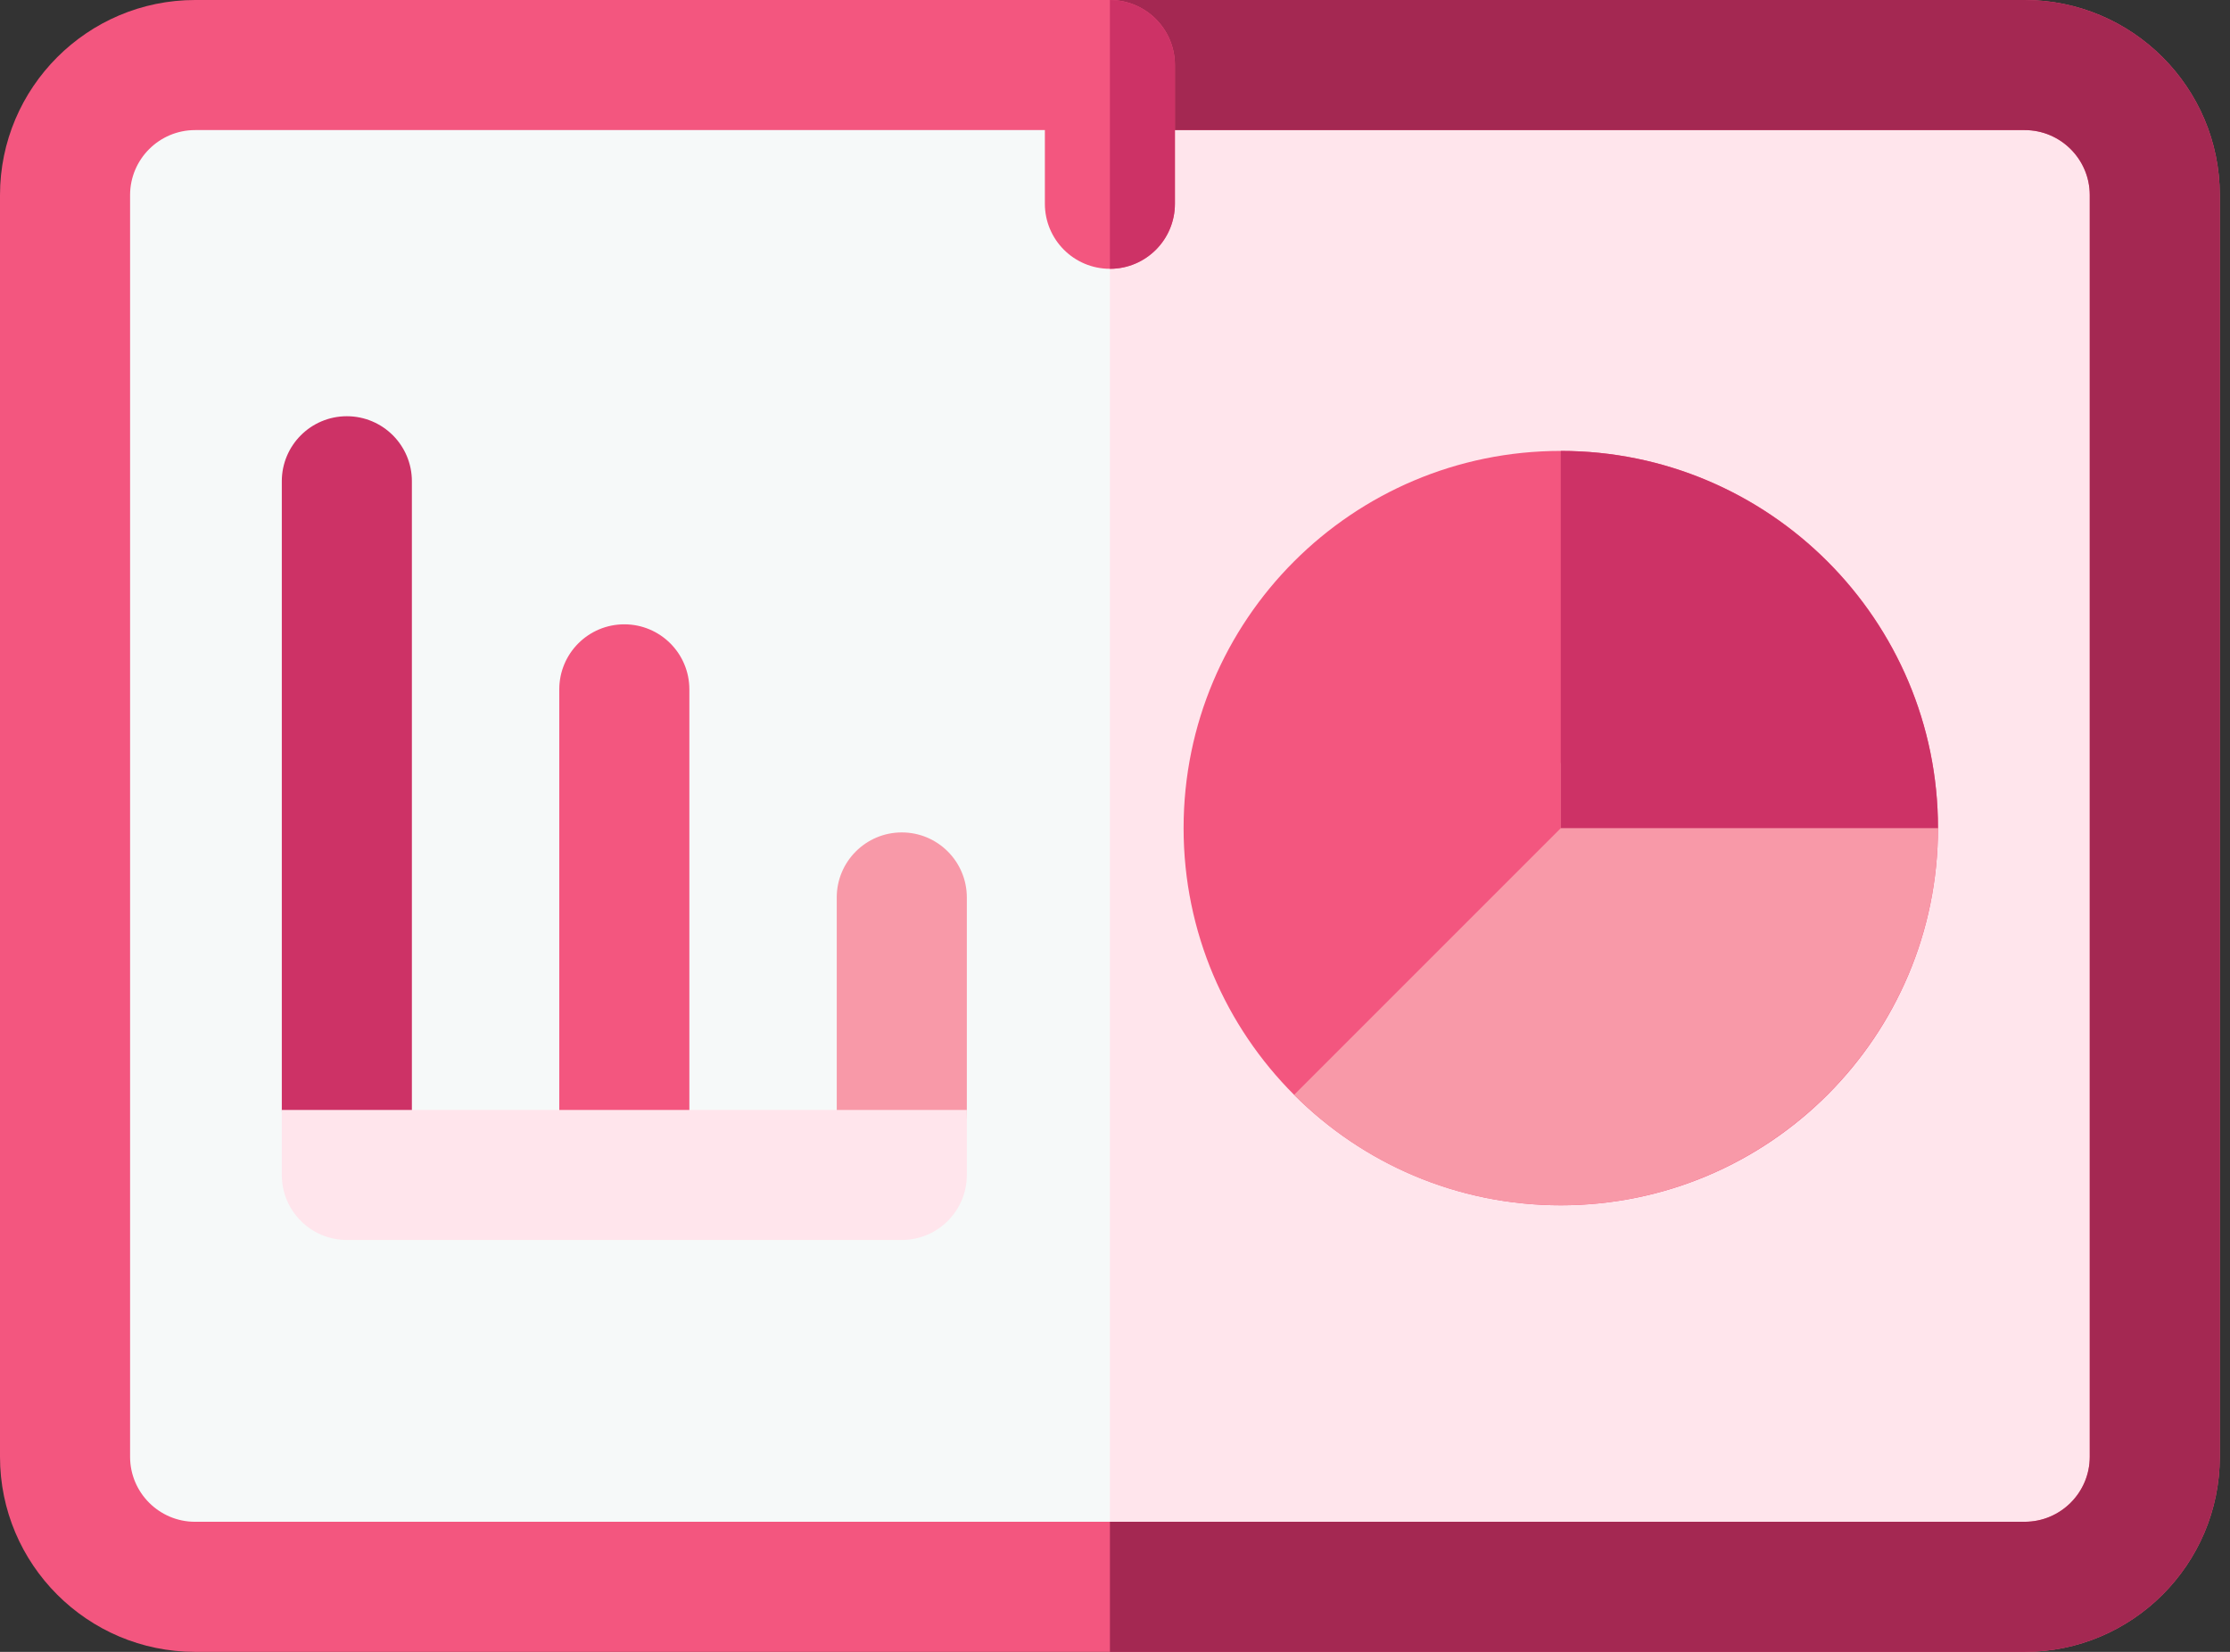 <svg width="54" height="40" viewBox="0 0 54 40" fill="none" xmlns="http://www.w3.org/2000/svg">
<rect x="0" y="0" width="54" height="40" fill="#333333" stroke="none"/>
<path d="M52.178 4.724V35.276C52.178 37.015 50.769 38.425 49.029 38.425H4.724C2.985 38.425 1.575 37.015 1.575 35.276V4.724C1.575 2.985 2.985 1.575 4.724 1.575H49.029C50.769 1.575 52.178 2.985 52.178 4.724Z" fill="#F6F9F9"/>
<path d="M52.178 4.724V35.276C52.178 37.015 50.768 38.425 49.029 38.425H26.877V1.575H49.029C50.768 1.575 52.178 2.985 52.178 4.724Z" fill="#FFE5EC"/>
<path d="M49.029 0H4.724C2.12 0 0 2.12 0 4.724V35.276C0 37.88 2.12 40 4.724 40H49.029C51.634 40 53.753 37.88 53.753 35.276V4.724C53.753 2.12 51.634 0 49.029 0ZM50.604 35.276C50.604 36.144 49.897 36.85 49.029 36.85H4.724C3.856 36.85 3.15 36.144 3.15 35.276V4.724C3.15 3.856 3.856 3.15 4.724 3.15H49.029C49.897 3.15 50.604 3.856 50.604 4.724V35.276Z" fill="#F3567F"/>
<path d="M53.753 4.724V35.276C53.753 37.88 51.633 40 49.029 40H26.877V36.85H49.029C49.897 36.85 50.604 36.144 50.604 35.276V4.724C50.604 3.856 49.897 3.15 49.029 3.15H26.877V0H49.029C51.633 0 53.753 2.12 53.753 4.724Z" fill="#A42852"/>
<path d="M28.451 1.575V4.934C28.451 5.804 27.746 6.509 26.877 6.509C26.007 6.509 25.302 5.804 25.302 4.934V1.575C25.302 0.706 26.007 0 26.877 0C27.746 0 28.451 0.706 28.451 1.575Z" fill="#F3567F"/>
<path d="M28.451 1.575V4.934C28.451 5.804 27.746 6.509 26.877 6.509V0C27.746 0 28.451 0.706 28.451 1.575Z" fill="#CD3266"/>
<path d="M15.118 28.451C14.248 28.451 13.543 27.746 13.543 26.877V16.693C13.543 15.823 14.248 15.118 15.118 15.118C15.988 15.118 16.693 15.823 16.693 16.693V26.877C16.693 27.746 15.988 28.451 15.118 28.451Z" fill="#F3567F"/>
<path d="M21.837 28.451C20.968 28.451 20.262 27.746 20.262 26.877V21.732C20.262 20.863 20.968 20.157 21.837 20.157C22.707 20.157 23.412 20.863 23.412 21.732V26.877C23.412 27.746 22.707 28.451 21.837 28.451Z" fill="#F899A8"/>
<path d="M37.795 29.186C42.84 29.186 46.929 25.097 46.929 20.053C46.929 15.008 42.84 10.919 37.795 10.919C32.751 10.919 28.661 15.008 28.661 20.053C28.661 25.097 32.751 29.186 37.795 29.186Z" fill="#F3567F"/>
<path d="M46.929 20.053C46.929 25.089 42.832 29.186 37.795 29.186C35.356 29.186 33.063 28.236 31.337 26.511L37.795 20.053V18.478H45.355C46.224 18.478 46.929 19.183 46.929 20.053Z" fill="#F899A8"/>
<path d="M46.929 20.053H37.795V10.919C42.831 10.919 46.929 15.016 46.929 20.053Z" fill="#CD3266"/>
<path d="M8.399 28.452C7.529 28.452 6.824 27.747 6.824 26.877V11.654C6.824 10.784 7.529 10.079 8.399 10.079C9.269 10.079 9.974 10.784 9.974 11.654V26.877C9.974 27.747 9.269 28.452 8.399 28.452Z" fill="#CD3266"/>
<path d="M6.824 26.877V28.451C6.824 29.321 7.529 30.026 8.399 30.026H21.837C22.707 30.026 23.412 29.321 23.412 28.451V26.877C21.317 26.877 8.91 26.877 6.824 26.877Z" fill="#FFE5EC"/>
</svg>
